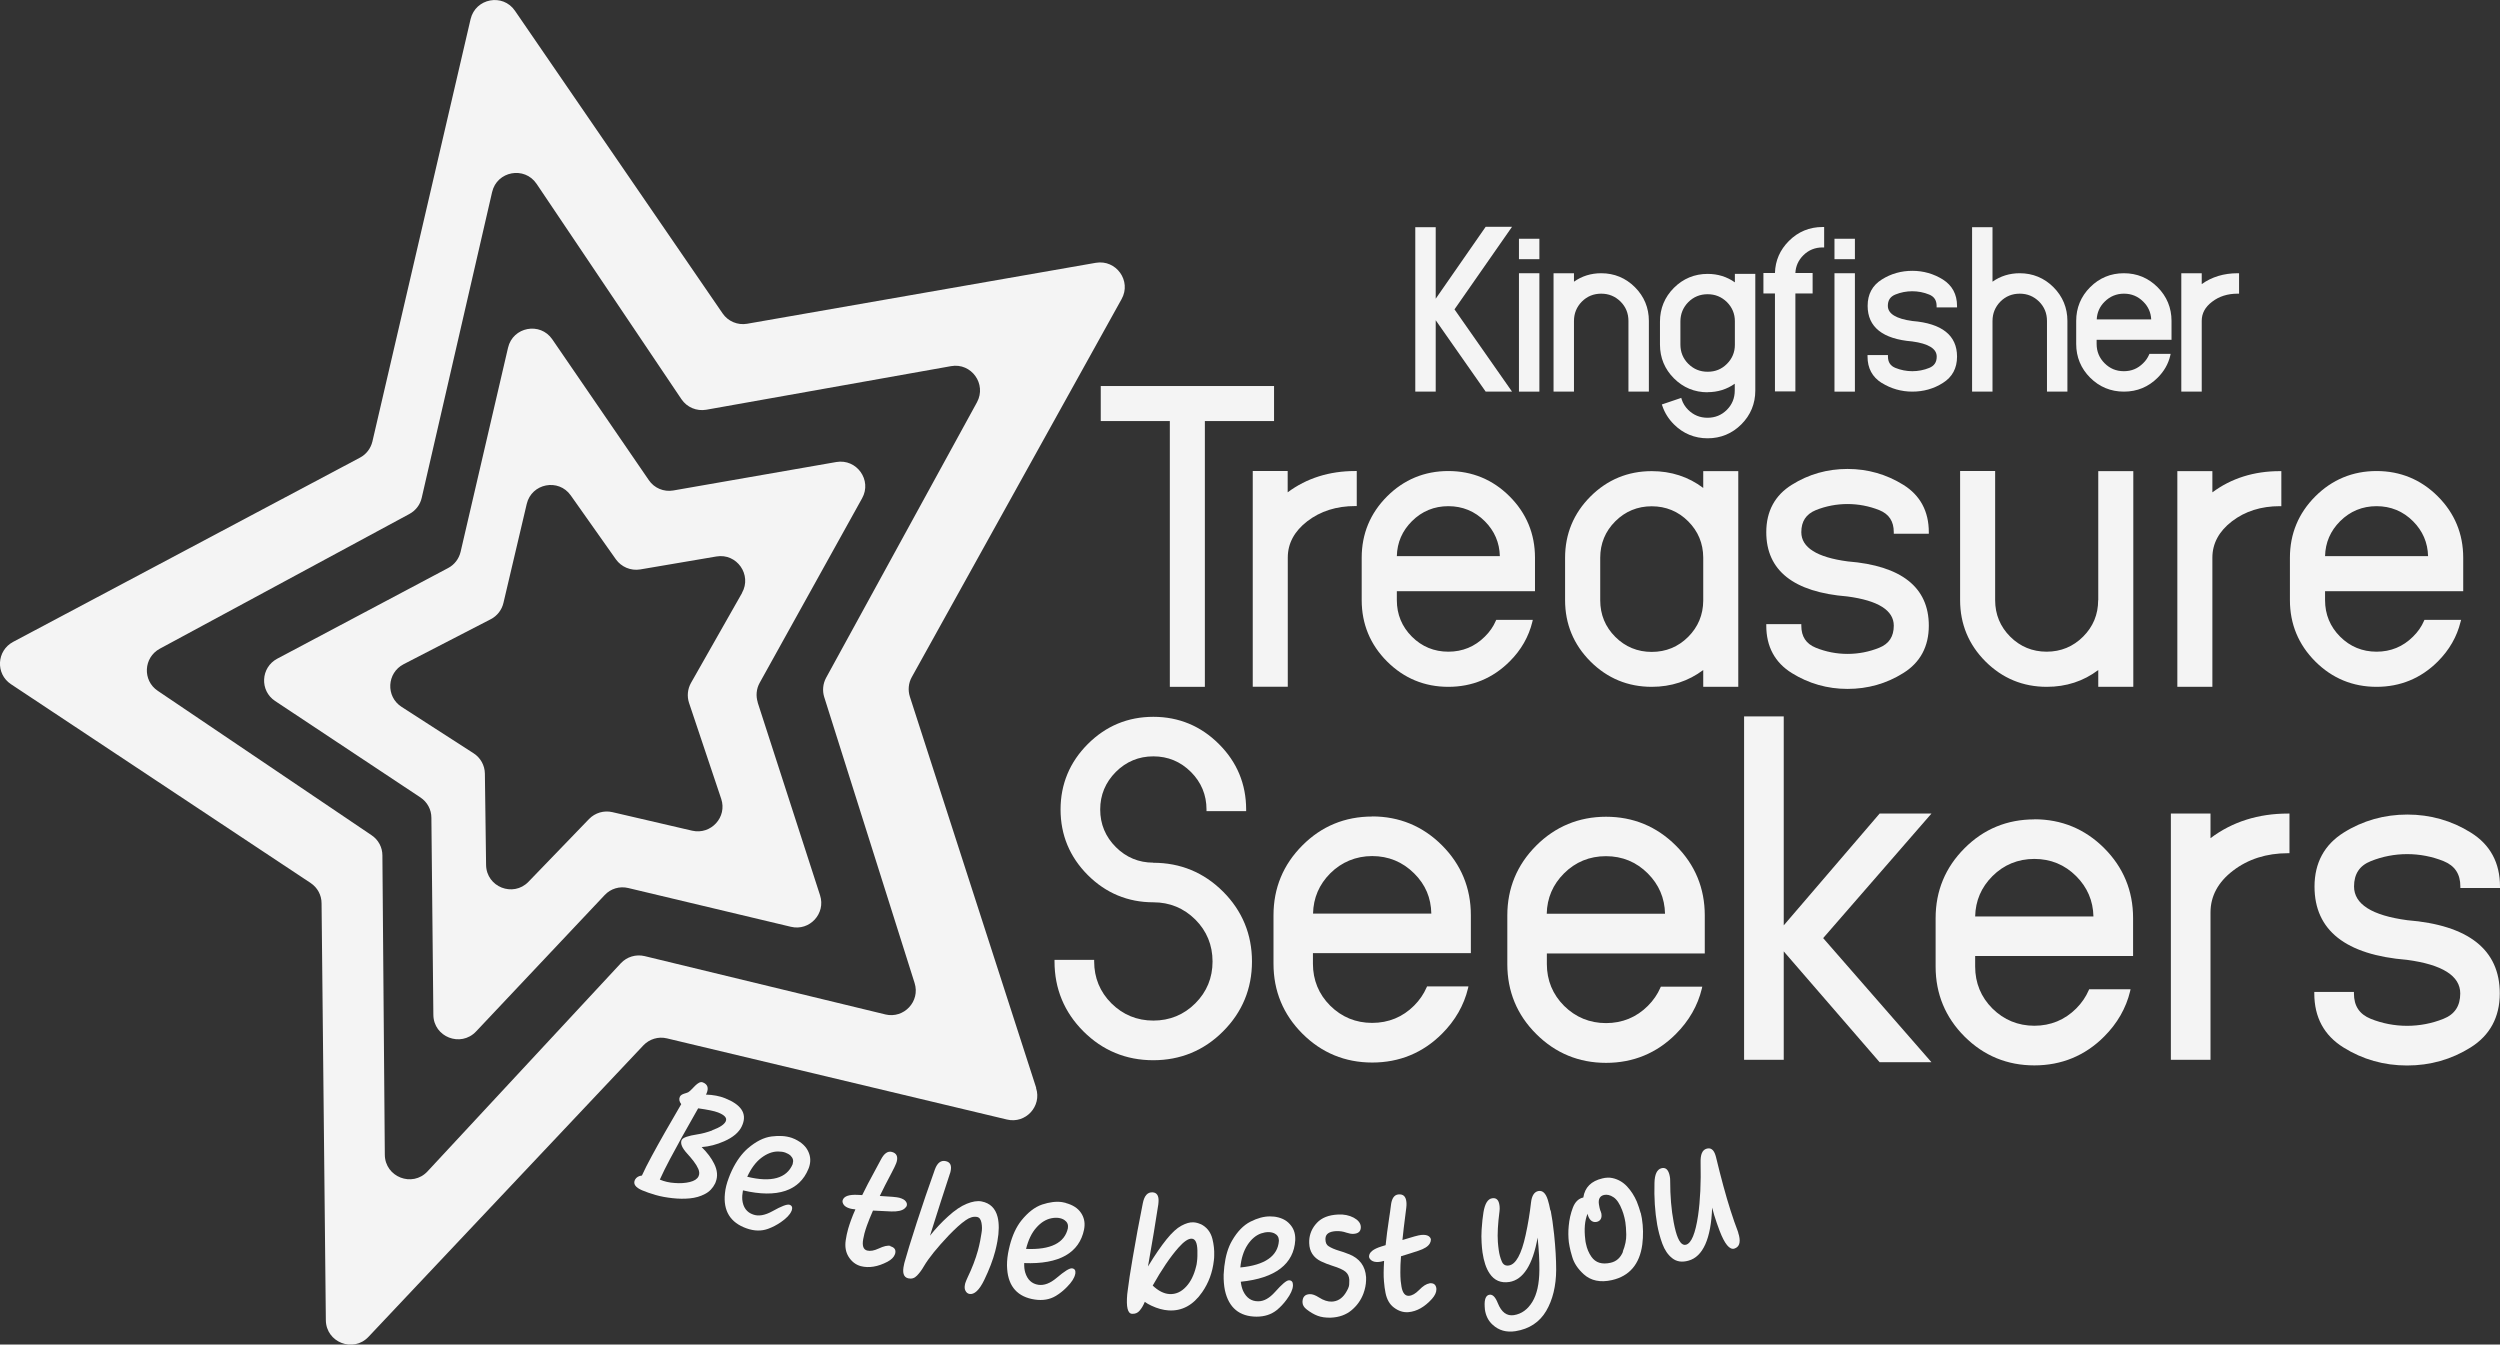 <?xml version="1.0" encoding="UTF-8"?> <svg xmlns="http://www.w3.org/2000/svg" xmlns:xlink="http://www.w3.org/1999/xlink" id="Layer_2" data-name="Layer 2" viewBox="0 0 227.64 122.43"><rect x="0" y="0" width="227.64" height="122.43" fill="#333333" stroke="none"/><defs><style> .cls-1 { fill: none; } .cls-1, .cls-2 { stroke-width: 0px; } .cls-3 { clip-path: url(#clippath-1); } .cls-4 { clip-path: url(#clippath); } .cls-2 { fill: #f4f4f4; } </style><clipPath id="clippath"><rect class="cls-1" width="227.64" height="122.43"></rect></clipPath><clipPath id="clippath-1"><rect class="cls-1" width="227.64" height="122.43"></rect></clipPath></defs><g id="Layer_1-2" data-name="Layer 1"><g id="TS_Logo_-_White" data-name="TS Logo - White"><g class="cls-4"><polygon class="cls-2" points="100.23 38.34 106.52 38.34 106.52 62.54 109.71 62.54 109.71 38.34 116.01 38.34 116.01 35.15 100.23 35.15 100.23 38.34"></polygon><g class="cls-3"><path class="cls-2" d="m114.07,42.89v19.64h3.19v-11.76c0-1.29.6-2.4,1.78-3.31,1.2-.92,2.66-1.38,4.36-1.38h.14v-3.19h-.14c-2.35,0-4.42.65-6.15,1.94v-1.94h-3.19Z"></path><path class="cls-2" d="m131.88,62.54c2.17,0,4.05-.78,5.58-2.31,1.05-1.04,1.74-2.26,2.07-3.61l.04-.18h-3.33l-.04.09c-.22.52-.56,1.01-1,1.44-.91.91-2.03,1.37-3.32,1.37s-2.41-.46-3.32-1.37c-.91-.91-1.37-2.03-1.37-3.32v-.82h12.58v-3.05c0-2.17-.78-4.05-2.31-5.58-1.53-1.53-3.41-2.31-5.58-2.31s-4.05.78-5.58,2.31c-1.53,1.53-2.31,3.41-2.31,5.58v3.87c0,2.17.78,4.05,2.31,5.58,1.53,1.53,3.41,2.31,5.58,2.31m-4.69-11.9c.03-1.24.49-2.3,1.37-3.18.91-.91,2.03-1.37,3.32-1.37s2.41.46,3.32,1.37c.88.88,1.34,1.95,1.37,3.18h-9.39Z"></path><path class="cls-2" d="m142.51,50.78v3.87c0,2.17.78,4.05,2.31,5.58,1.53,1.53,3.41,2.31,5.58,2.31,1.77,0,3.34-.52,4.69-1.53v1.53h3.19v-19.64h-3.19v1.53c-1.35-1.02-2.93-1.53-4.69-1.53-2.17,0-4.05.78-5.58,2.31-1.53,1.53-2.31,3.41-2.31,5.58m12.58,3.91c-.01,1.28-.47,2.39-1.37,3.29-.91.91-2.03,1.37-3.32,1.37s-2.41-.46-3.32-1.37c-.91-.91-1.37-2.03-1.37-3.33v-3.87c0-1.29.46-2.41,1.37-3.32s2.03-1.37,3.32-1.37,2.41.46,3.32,1.37c.9.9,1.36,2,1.37,3.29v3.95Z"></path><path class="cls-2" d="m160.83,48.46c0,3.49,2.49,5.46,7.38,5.85,2.81.37,4.23,1.27,4.23,2.66,0,.99-.43,1.65-1.32,2.01-1.84.75-3.94.75-5.78,0-.89-.36-1.32-1.02-1.32-2.01v-.14h-3.19v.14c0,1.9.78,3.36,2.33,4.32,1.53.95,3.23,1.44,5.07,1.44s3.54-.48,5.07-1.44c1.55-.96,2.33-2.42,2.33-4.32,0-3.49-2.49-5.46-7.38-5.85-2.81-.37-4.23-1.27-4.23-2.66,0-.99.43-1.64,1.32-2.01,1.84-.74,3.93-.74,5.78,0,.89.36,1.32,1.02,1.32,2.01v.14h3.19v-.14c0-1.9-.78-3.36-2.33-4.32-1.53-.95-3.23-1.44-5.07-1.44s-3.54.48-5.07,1.44c-1.55.96-2.33,2.42-2.33,4.32"></path><path class="cls-2" d="m191.05,54.65c0,1.3-.46,2.41-1.37,3.32-.91.91-2.03,1.37-3.32,1.37s-2.41-.46-3.32-1.37c-.91-.91-1.37-2.03-1.37-3.32v-11.76h-3.19v11.76c0,2.17.78,4.05,2.31,5.58,1.53,1.53,3.41,2.31,5.58,2.31,1.77,0,3.34-.51,4.69-1.53v1.53h3.19v-19.64h-3.19v11.76Z"></path><path class="cls-2" d="m201.45,44.84v-1.94h-3.19v19.64h3.19v-11.76c0-1.29.6-2.4,1.78-3.31,1.2-.92,2.66-1.38,4.36-1.38h.14v-3.19h-.14c-2.35,0-4.42.65-6.15,1.94"></path><path class="cls-2" d="m216.4,62.54c2.17,0,4.05-.78,5.58-2.31,1.04-1.04,1.74-2.26,2.07-3.61l.05-.18h-3.34l-.04.09c-.22.52-.56,1.01-1,1.44-.91.91-2.03,1.37-3.32,1.37s-2.41-.46-3.32-1.37c-.91-.91-1.37-2.03-1.37-3.32v-.82h12.58v-3.05c0-2.17-.78-4.05-2.31-5.58-1.53-1.53-3.41-2.31-5.58-2.31s-4.05.78-5.58,2.31c-1.53,1.53-2.31,3.41-2.31,5.58v3.87c0,2.17.78,4.05,2.31,5.58,1.53,1.53,3.41,2.31,5.58,2.31m-4.69-11.9c.03-1.24.49-2.3,1.37-3.18.91-.91,2.03-1.37,3.32-1.37s2.41.46,3.32,1.37c.88.88,1.34,1.95,1.37,3.18h-9.39Z"></path><polygon class="cls-2" points="130.73 29.16 135.28 35.66 137.68 35.66 132.44 28.17 137.68 20.65 135.28 20.65 130.73 27.2 130.73 20.69 128.87 20.69 128.87 35.66 130.73 35.66 130.73 29.16"></polygon><rect class="cls-2" x="138.31" y="21.74" width="1.86" height="1.86"></rect><rect class="cls-2" x="138.31" y="24.88" width="1.86" height="10.78"></rect><path class="cls-2" d="m143.32,29.22c0-.68.24-1.27.72-1.76.48-.48,1.07-.72,1.76-.72s1.27.24,1.76.72c.48.48.72,1.07.72,1.76v6.44h1.86v-6.44c0-1.19-.43-2.23-1.27-3.07-.84-.84-1.88-1.27-3.07-1.27-.93,0-1.76.26-2.48.77v-.77h-1.86v10.78h1.86v-6.44Z"></path><path class="cls-2" d="m155.48,35.71c.93,0,1.76-.26,2.48-.77v.62c0,.69-.24,1.28-.72,1.76-.48.48-1.07.72-1.76.72s-1.27-.24-1.76-.72c-.28-.28-.48-.6-.59-.95l-.04-.14-1.77.6.05.14c.21.62.56,1.18,1.05,1.67.84.84,1.88,1.27,3.07,1.27s2.23-.43,3.07-1.27c.84-.84,1.27-1.88,1.27-3.07v-10.63h-1.86v.77c-.72-.51-1.55-.77-2.48-.77-1.19,0-2.23.43-3.07,1.27-.84.84-1.27,1.88-1.27,3.07v2.1c0,1.19.43,2.23,1.27,3.07.84.84,1.87,1.27,3.07,1.27m2.48-4.32c0,.68-.25,1.26-.72,1.73-.49.49-1.06.72-1.76.72s-1.27-.24-1.76-.72c-.48-.48-.72-1.07-.72-1.76v-2.1c0-.68.24-1.27.72-1.76.48-.48,1.07-.72,1.76-.72s1.27.24,1.76.72c.47.47.72,1.06.72,1.73v2.14Z"></path><path class="cls-2" d="m161.62,35.64h1.86v-8.92h1.57v-1.86h-1.57c.03-.62.27-1.16.72-1.61.48-.48,1.07-.72,1.76-.72h.14v-1.86h-.14c-1.2,0-2.23.43-3.07,1.27-.81.81-1.24,1.79-1.27,2.92h-1.05v1.86h1.05v8.92Z"></path><rect class="cls-2" x="167.04" y="24.88" width="1.86" height="10.78"></rect><rect class="cls-2" x="167.04" y="21.74" width="1.86" height="1.86"></rect><path class="cls-2" d="m171.35,34.87c.84.52,1.77.79,2.78.79s1.95-.26,2.78-.79c.86-.54,1.29-1.34,1.29-2.4,0-1.93-1.37-3.02-4.06-3.24-1.48-.2-2.24-.66-2.24-1.38,0-.51.22-.84.68-1.03.98-.4,2.1-.4,3.08,0,.45.18.68.52.68,1.03v.14h1.86v-.14c0-1.05-.44-1.86-1.29-2.4-.84-.52-1.77-.79-2.78-.79s-1.94.26-2.78.79c-.86.54-1.29,1.34-1.29,2.4,0,1.93,1.37,3.02,4.06,3.24,1.48.2,2.23.66,2.23,1.38,0,.51-.22.84-.68,1.03-.98.4-2.1.4-3.08,0-.45-.18-.68-.52-.68-1.03v-.14h-1.86v.14c0,1.05.43,1.86,1.29,2.4"></path><path class="cls-2" d="m181.43,29.22c0-.68.24-1.27.72-1.76.48-.48,1.07-.72,1.76-.72s1.27.24,1.76.72c.48.48.72,1.07.72,1.76v6.44h1.86v-6.44c0-1.19-.43-2.23-1.27-3.07-.84-.84-1.88-1.27-3.07-1.27-.93,0-1.76.26-2.48.77v-4.96h-1.86v14.97h1.86v-6.44Z"></path><path class="cls-2" d="m193.4,35.66c1.2,0,2.23-.43,3.07-1.27.58-.58.96-1.24,1.14-1.99l.04-.18h-1.93l-.04.09c-.12.27-.29.53-.53.76-.49.49-1.06.73-1.76.73s-1.27-.24-1.76-.73c-.48-.48-.72-1.07-.72-1.75v-.38h6.82v-1.72c0-1.19-.43-2.23-1.27-3.07-.84-.84-1.87-1.27-3.07-1.27s-2.23.43-3.07,1.27c-.84.84-1.27,1.88-1.27,3.07v2.1c0,1.19.43,2.23,1.27,3.07.84.84,1.88,1.27,3.07,1.27m-2.47-6.58c.03-.62.27-1.17.72-1.61.48-.48,1.07-.73,1.76-.73s1.27.24,1.76.73c.45.44.69.99.72,1.61h-4.95Z"></path><path class="cls-2" d="m200.48,29.22c0-.69.31-1.26.94-1.74.63-.49,1.42-.74,2.32-.74h.14v-1.86h-.14c-1.24,0-2.34.33-3.26.99v-.99h-1.86v10.78h1.86v-6.44Z"></path><path class="cls-2" d="m94.35,99.05l-11.5-35.61c-.19-.59-.13-1.24.17-1.78l19.11-34.43c.92-1.65-.49-3.62-2.35-3.3l-31.75,5.55c-.86.15-1.74-.22-2.23-.94L46.89.98c-1.1-1.61-3.59-1.14-4.04.76l-8.94,38.46c-.15.63-.56,1.17-1.13,1.47L1.19,58.45c-1.5.8-1.61,2.91-.19,3.85l27.28,18.1c.62.41,1,1.1,1,1.85l.39,37.96c.02,2.02,2.49,2.99,3.88,1.52l25.03-26.54c.55-.58,1.37-.83,2.15-.64l30.96,7.39c1.7.41,3.19-1.21,2.65-2.87m-13.72-6.7l-21.92-5.31c-.79-.19-1.62.06-2.17.65l-17.6,18.95c-1.38,1.49-3.87.52-3.89-1.51l-.22-27.26c0-.74-.37-1.43-.99-1.84l-19.47-13.15c-1.4-.94-1.29-3.03.19-3.83l22.73-12.27c.57-.31.98-.84,1.12-1.47l6.41-27.84c.44-1.91,2.95-2.38,4.05-.75l13.19,19.61c.5.74,1.38,1.11,2.26.96l22.29-3.97c1.85-.33,3.26,1.63,2.36,3.29l-13.74,25.09c-.29.54-.35,1.17-.17,1.75l8.23,26.04c.53,1.67-.97,3.27-2.67,2.86"></path><path class="cls-2" d="m69,63.96c-.19-.59-.13-1.24.17-1.78l9.33-16.81c.92-1.65-.49-3.62-2.35-3.3l-14.84,2.59c-.86.15-1.74-.21-2.23-.94l-8.79-12.82c-1.1-1.61-3.59-1.14-4.03.76l-4.32,18.59c-.15.63-.56,1.17-1.13,1.47l-15.57,8.26c-1.5.8-1.61,2.91-.19,3.85l13.23,8.78c.62.41,1,1.1,1,1.85l.18,17.95c.02,2.02,2.49,2.98,3.88,1.52l11.72-12.43c.55-.59,1.37-.83,2.15-.64l14.81,3.53c1.7.41,3.19-1.21,2.65-2.87l-5.68-17.56Zm-1.43-9.97l-4.65,8.19c-.31.55-.38,1.21-.18,1.82l2.93,8.74c.56,1.66-.93,3.29-2.64,2.9l-7.27-1.69c-.77-.18-1.57.06-2.12.62l-5.52,5.72c-1.39,1.44-3.83.48-3.86-1.53l-.11-8.32c-.01-.75-.4-1.45-1.03-1.85l-6.56-4.23c-1.45-.94-1.34-3.09.19-3.88l7.94-4.1c.58-.3,1-.84,1.15-1.48l2.12-9.01c.44-1.88,2.9-2.36,4.01-.78l4.11,5.82c.5.7,1.36,1.06,2.21.92l6.94-1.18c1.86-.32,3.26,1.67,2.33,3.32"></path><path class="cls-2" d="m67.54,102.56c.03-.06.05-.12.08-.18.39-1.02-.15-1.8-1.6-2.38-.5-.2-1.08-.31-1.74-.33.02-.05.05-.09.07-.14.19-.47.08-.8-.35-.97-.45-.19-.95.67-1.34.9-.15.09-.61.13-.74.38,0,.02-.01.02-.02.04-.09.2-.05.43.13.66-1.08,1.85-1.98,3.42-2.68,4.72-.37.68-.67,1.27-.9,1.78-.29.03-.51.16-.63.38-.01.02-.01.03-.02.05-.15.35.07.66.68.92.33.14.73.28,1.21.42.48.14,1,.23,1.54.29.54.06,1.07.07,1.58.02.51-.05.97-.18,1.38-.4.41-.21.71-.53.92-.95.02-.05.05-.1.06-.15.2-.51.15-1.07-.14-1.65-.25-.51-.63-1.02-1.14-1.52.69-.05,1.37-.23,2.05-.53.82-.36,1.35-.82,1.61-1.37m-2.69.38c-.49.18-.94.3-1.35.36-.84.13-1.32.29-1.43.5,0,.02-.01.02-.02.04-.12.3.04.7.51,1.21.2.22.4.45.59.7.19.25.33.48.43.71.09.23.11.44.03.62,0,.02-.01.03-.02.05-.12.24-.38.41-.79.51-.41.1-.87.13-1.37.09-.51-.03-.96-.14-1.36-.31.26-.58.57-1.2.92-1.86.6-1.13,1.45-2.68,2.57-4.63.85.12,1.46.24,1.82.38.58.23.82.49.7.78,0,.01,0,.02-.01.03-.14.29-.55.56-1.22.8"></path><path class="cls-2" d="m72.42,103.74c-.1-.05-.21-.09-.32-.13-.53-.18-1.14-.22-1.84-.13-.71.09-1.42.45-2.16,1.08-.55.48-1.04,1.14-1.45,2-.11.24-.21.46-.29.69-.19.5-.31.97-.35,1.41-.17,1.59.49,2.67,1.97,3.19.7.25,1.36.26,1.96.04.41-.15.79-.35,1.17-.61.5-.35.82-.68.95-.99.02-.03.03-.06.04-.09.08-.26.01-.43-.21-.5-.22-.07-.74.13-1.56.59-.67.37-1.26.48-1.75.3-.59-.2-.92-.66-.99-1.35-.02-.25,0-.53.06-.85,3.15.74,5.15.03,5.96-1.95.03-.06.05-.13.07-.19.15-.47.13-.92-.06-1.35-.21-.49-.61-.87-1.21-1.16m-.22,2.22s-.01.04-.02.06c-.54,1.26-1.92,1.67-4.13,1.13.35-.76.78-1.34,1.28-1.72s1.01-.58,1.52-.58c.25,0,.48.03.67.1.19.07.35.16.48.28.22.22.28.46.19.73"></path><path class="cls-2" d="m81.09,113.45c-.26-.07-.62.02-1.09.24-.41.19-.75.25-1.04.18-.35-.09-.47-.44-.36-1.04.03-.16.07-.33.11-.51.06-.23.14-.47.23-.73.14-.39.32-.84.55-1.36.66.03,1,.05,1.66.08.58.02.99-.07,1.22-.27.1-.09.17-.17.2-.26,0-.01,0-.02,0-.03.03-.11,0-.23-.09-.35-.1-.15-.31-.26-.6-.34-.23-.06-.82-.11-1.77-.16.31-.63.65-1.32,1.05-2.06.24-.46.39-.76.44-.91.02-.05.03-.1.05-.15.13-.48-.02-.78-.44-.89-.38-.1-.71.14-1,.7-.16.31-.35.67-.58,1.08-.43.77-.8,1.5-1.12,2.15-.16-.01-.24-.01-.41-.02-.77-.04-1.23.11-1.36.46,0,.01,0,.02-.01.03-.04.12,0,.26.09.4.1.15.29.27.57.35.1.03.27.06.5.08-.16.35-.29.68-.4.98-.1.27-.18.53-.26.79-.1.35-.17.69-.22,1.03-.09.59,0,1.09.25,1.5.28.45.65.74,1.12.87.73.19,1.55.06,2.43-.4.36-.19.58-.42.67-.66.01-.03.02-.05.03-.08.09-.35-.06-.57-.44-.67"></path><path class="cls-2" d="m89.39,109.4c-.39-.08-.84,0-1.36.21-.52.21-1.09.59-1.69,1.14-.61.55-1.16,1.14-1.66,1.77.69-2.2,1.3-4.09,1.82-5.67,0-.02.01-.03.02-.05.02-.06.03-.11.04-.16.11-.51-.03-.82-.44-.91-.44-.1-.77.15-.99.75-.57,1.59-1.12,3.19-1.64,4.8-.55,1.7-.93,2.94-1.14,3.71-.01.06-.02.08-.03.14-.18.75-.05,1.17.38,1.27.31.07.57-.01.8-.25.23-.24.44-.52.62-.84.46-.78,1.22-1.71,2.26-2.81.6-.62,1.11-1.09,1.55-1.39.37-.26.71-.36,1.03-.3.22.04.35.22.41.54.06.32.06.63,0,.94-.05.32-.09.55-.12.7-.06.31-.13.59-.2.86-.22.8-.54,1.63-.95,2.48-.09.19-.16.37-.21.52-.01.05-.02.09-.03.14-.04.22-.03.4.05.54.08.16.2.26.36.29.44.08.9-.34,1.35-1.27.46-.95.79-1.82,1-2.62.08-.32.15-.62.2-.91.16-.88.16-1.62.02-2.2-.2-.8-.69-1.27-1.45-1.42"></path><path class="cls-2" d="m97.04,109.53c-.11-.03-.22-.05-.33-.07-.54-.08-1.15,0-1.82.22-.67.23-1.3.72-1.9,1.47-.45.57-.8,1.32-1.04,2.24-.06.25-.12.5-.16.73-.09.53-.12,1.01-.08,1.45.12,1.6.97,2.53,2.51,2.76.73.11,1.37,0,1.92-.33.37-.22.71-.5,1.02-.82.43-.43.67-.82.74-1.15,0-.03.01-.07.02-.09.03-.27-.07-.42-.3-.45-.23-.03-.69.26-1.41.87-.58.49-1.13.7-1.65.63-.61-.09-1.01-.47-1.21-1.13-.07-.24-.1-.52-.09-.85,3.2.13,5.02-.94,5.45-3.05.01-.07.02-.13.03-.2.06-.48-.04-.92-.3-1.31-.29-.44-.76-.74-1.4-.91m.2,2.22s0,.04,0,.07c-.29,1.34-1.56,1.99-3.81,1.89.2-.81.51-1.46.93-1.93.42-.48.88-.76,1.37-.86.25-.05.47-.06.67-.03.2.03.37.09.52.19.25.17.36.4.32.68"></path><path class="cls-2" d="m109.33,111.47c-.22-.1-.44-.16-.66-.17-.33-.02-.69.09-1.1.31-.41.22-.86.63-1.35,1.24s-1.06,1.43-1.69,2.47c.4-2.25.71-4.14.94-5.65.01-.08.02-.15.02-.22.04-.56-.14-.85-.53-.88-.46-.03-.76.29-.9.99-.33,1.65-.64,3.31-.92,4.97-.22,1.26-.37,2.27-.46,3.01-.01.11-.03.22-.04.32-.1,1.15.04,1.74.43,1.77.28.02.52-.07.7-.29.19-.22.34-.48.47-.8.16.12.36.24.6.35.55.26,1.08.4,1.56.43,1.22.08,2.25-.48,3.06-1.65.6-.86.95-1.83,1.07-2.9.02-.15.03-.3.03-.45.02-.51-.04-1.01-.16-1.5-.16-.64-.52-1.09-1.07-1.36m-.3,2.92c0,.17-.02.34-.04.51-.02.18-.04.31-.07.4-.19.8-.5,1.42-.91,1.86-.45.49-.96.72-1.54.68-.49-.03-1-.29-1.51-.77.82-1.46,1.6-2.61,2.35-3.46.49-.55.89-.83,1.21-.81.32.02.49.37.51,1.06,0,.18,0,.36,0,.53"></path><path class="cls-2" d="m115.97,110.78c-.11-.01-.23-.02-.34-.02-.55,0-1.14.16-1.77.48-.63.32-1.19.89-1.67,1.72-.37.63-.6,1.42-.71,2.36-.03.26-.05.51-.06.74-.01.53.03,1.02.12,1.45.35,1.56,1.31,2.37,2.87,2.38.74,0,1.35-.2,1.85-.6.33-.27.63-.59.9-.96.36-.49.55-.91.57-1.25,0-.03,0-.07,0-.09,0-.27-.13-.41-.36-.41-.23,0-.65.36-1.27,1.06-.51.57-1.02.86-1.55.85-.61,0-1.07-.32-1.36-.95-.1-.23-.17-.5-.21-.83,3.18-.32,4.83-1.64,4.96-3.78,0-.07,0-.14,0-.2-.01-.49-.17-.91-.49-1.26-.35-.4-.86-.63-1.51-.7m-3,4.64c.08-.83.3-1.51.65-2.05.35-.53.76-.88,1.24-1.05.24-.08.46-.12.66-.12.2,0,.38.04.54.11.27.13.41.34.42.63v.07c-.1,1.36-1.26,2.2-3.51,2.41"></path><path class="cls-2" d="m122.8,114.19c-.29-.12-.58-.22-.86-.3-.4-.12-.73-.26-.97-.42-.18-.11-.27-.31-.28-.59,0-.03,0-.07,0-.11.02-.42.35-.64.99-.67.31-.01.61.03.92.14.24.08.45.12.63.11.45-.02.67-.22.68-.58,0-.03,0-.04,0-.07-.02-.33-.24-.6-.64-.82-.42-.22-.89-.32-1.43-.29-.85.04-1.49.29-1.93.76-.44.47-.67,1.01-.7,1.62,0,.08,0,.15,0,.22.02.76.38,1.32,1.07,1.66.34.16.69.3,1.05.41.58.18.98.36,1.19.54.21.18.32.42.34.71,0,.04,0,.09,0,.14,0,.01,0,.12-.01.32-.01.2-.13.47-.36.82-.31.46-.72.71-1.23.73-.35.01-.74-.11-1.16-.38-.33-.21-.6-.31-.83-.3-.42.01-.65.23-.67.67,0,.02,0,.04,0,.06,0,.25.13.47.38.66.33.26.66.45,1,.58.34.13.74.18,1.19.17.76-.03,1.4-.26,1.9-.68.5-.42.86-.93,1.08-1.52.15-.41.23-.81.24-1.21,0-.1,0-.19,0-.28-.07-1.01-.59-1.71-1.57-2.1"></path><path class="cls-2" d="m130.15,116.87c-.27.03-.58.23-.94.6-.32.32-.62.5-.91.52-.35.03-.59-.25-.69-.85-.03-.16-.05-.33-.07-.52-.02-.24-.03-.49-.03-.77,0-.41.01-.9.06-1.46.64-.2.95-.29,1.58-.5.55-.18.9-.4,1.05-.68.06-.11.09-.22.09-.32,0-.01,0-.02,0-.03-.01-.11-.08-.21-.2-.3-.15-.1-.38-.14-.68-.11-.24.02-.81.18-1.71.46.07-.69.16-1.47.27-2.3.07-.51.11-.85.1-1.01,0-.05,0-.11-.01-.16-.05-.5-.29-.72-.72-.68-.39.03-.62.37-.69,1.01-.04.35-.1.75-.17,1.21-.13.87-.24,1.68-.31,2.4-.16.05-.23.07-.39.12-.74.23-1.11.53-1.12.9,0,.01,0,.02,0,.03.01.13.09.24.22.34.15.11.36.16.65.14.1,0,.27-.04.5-.1-.02.39-.04.74-.04,1.05,0,.28,0,.56.03.83.03.36.07.71.14,1.04.12.59.37,1.03.75,1.32.42.32.86.47,1.34.43.76-.07,1.47-.47,2.14-1.21.27-.31.4-.59.4-.85,0-.03,0-.06,0-.09-.04-.36-.25-.52-.64-.48"></path><path class="cls-2" d="m141.17,110.22c-.07-.38-.15-.7-.23-.96-.19-.61-.48-.88-.86-.81-.37.07-.6.42-.67,1.04-.11.97-.27,1.96-.49,2.96-.38,1.76-.9,2.69-1.53,2.78-.31.05-.53-.08-.65-.39-.13-.31-.22-.64-.27-1.01-.03-.22-.06-.47-.08-.74-.05-.71,0-1.65.15-2.8.02-.16.02-.3.01-.42,0-.05-.01-.11-.02-.16-.07-.46-.29-.66-.66-.6-.4.06-.66.49-.79,1.27-.07.42-.13.96-.17,1.6-.02.4-.03.8,0,1.19.02.3.04.59.08.86.12.82.33,1.46.65,1.93.42.63,1.02.89,1.8.77,1.25-.2,2.13-1.55,2.57-4.04.12,1.15.17,2.13.16,2.96-.01,1.24-.22,2.2-.64,2.89-.42.69-.98,1.1-1.68,1.21-.64.1-1.13-.26-1.46-1.08-.22-.56-.47-.82-.76-.78-.33.05-.48.41-.44,1.08,0,.1.01.19.02.27.08.56.31,1.03.7,1.38.56.52,1.25.72,2.09.59,1.25-.2,2.19-.82,2.79-1.84.6-1.02.9-2.28.91-3.74,0-.93-.06-2.01-.19-3.25-.09-.87-.2-1.59-.31-2.16"></path><path class="cls-2" d="m149.39,110.45c-.09-.34-.21-.68-.35-1.04-.22-.51-.51-.97-.89-1.38-.38-.4-.82-.65-1.33-.76-.28-.06-.59-.05-.91.03-1.02.24-1.6.81-1.74,1.74-.43.09-.75.4-.95.92-.2.52-.33,1.09-.38,1.68-.05.5-.04.98.01,1.46.02.12.04.25.07.41.05.27.13.58.24.94.16.56.51,1.09,1.05,1.58.65.59,1.52.77,2.57.53,1.59-.36,2.52-1.45,2.76-3.24.1-.8.09-1.6-.04-2.39-.03-.16-.06-.32-.1-.48m-1.61,3.51c-.23.56-.6.9-1.13,1.02-.79.18-1.37,0-1.75-.54-.24-.34-.41-.74-.5-1.19-.03-.12-.05-.24-.06-.36-.12-.97-.05-1.76.21-2.38,0,.01,0,.02,0,.03.11.51.41.78.77.73.36-.05.55-.32.49-.71,0-.03,0-.07-.02-.1-.02-.09-.05-.17-.09-.26-.02-.06-.04-.13-.06-.22-.02-.09-.04-.2-.06-.32-.07-.48.09-.76.46-.85.27-.06.56,0,.86.2.3.19.57.59.79,1.17.08.22.16.44.21.67.03.15.07.3.09.45.04.26.07.63.08,1.11.01.48-.09,1-.32,1.56"></path><path class="cls-2" d="m158.28,112.25c-.02-.05-.02-.08-.04-.13-.22-.57-.44-1.2-.66-1.89-.44-1.38-.88-3.01-1.33-4.88-.01-.06-.03-.12-.05-.17-.16-.51-.44-.7-.82-.58-.38.12-.55.53-.53,1.25.04,1.84-.03,3.45-.23,4.83-.24,1.63-.61,2.53-1.1,2.66-.37.1-.68-.3-.93-1.2-.07-.25-.13-.53-.19-.84-.22-1.16-.32-2.41-.32-3.78,0-.16-.01-.31-.04-.43-.01-.06-.03-.12-.04-.17-.13-.46-.37-.64-.73-.54-.39.11-.6.55-.62,1.32-.04,1.35.04,2.63.25,3.83.05.27.11.54.18.81.08.31.18.62.29.92.21.56.5,1,.9,1.31.39.31.88.39,1.48.22,1.31-.36,2.05-1.99,2.15-4.83.06.23.12.46.19.69.15.49.32.97.49,1.42.46,1.2.91,1.76,1.35,1.62.43-.14.57-.53.42-1.18-.02-.08-.04-.16-.07-.24"></path><path class="cls-2" d="m105.02,78.55c-1.33,0-2.48-.48-3.42-1.42-.94-.94-1.42-2.09-1.42-3.42s.48-2.47,1.42-3.42c.94-.94,2.09-1.42,3.42-1.42s2.48.48,3.42,1.42c.94.94,1.42,2.09,1.42,3.42v.15h3.61v-.15c0-2.31-.83-4.32-2.48-5.96-1.64-1.64-3.65-2.48-5.97-2.48s-4.32.83-5.97,2.48c-1.64,1.64-2.48,3.65-2.48,5.96s.83,4.32,2.48,5.97c1.64,1.64,3.65,2.48,5.97,2.48,1.49,0,2.77.53,3.82,1.57,1.04,1.04,1.57,2.33,1.57,3.82s-.53,2.77-1.57,3.81c-1.04,1.04-2.33,1.57-3.82,1.57s-2.77-.53-3.82-1.57c-1.04-1.04-1.57-2.33-1.57-3.81v-.15h-3.61v.15c0,2.48.89,4.62,2.63,6.36,1.75,1.75,3.89,2.63,6.36,2.63s4.62-.88,6.36-2.63c1.75-1.75,2.63-3.89,2.63-6.36s-.89-4.62-2.63-6.36c-1.75-1.75-3.89-2.63-6.36-2.63"></path><path class="cls-2" d="m124.95,74.35c-2.48,0-4.62.88-6.36,2.63-1.75,1.75-2.63,3.89-2.63,6.36v4.42c0,2.48.89,4.62,2.63,6.36,1.75,1.75,3.89,2.63,6.36,2.63s4.62-.88,6.36-2.63c1.19-1.19,1.99-2.58,2.36-4.12l.04-.18h-3.77l-.04.09c-.26.6-.64,1.16-1.14,1.66-1.04,1.04-2.33,1.57-3.82,1.57s-2.77-.53-3.82-1.57c-1.04-1.04-1.57-2.33-1.57-3.82v-.96h14.38v-3.46c0-2.48-.89-4.62-2.63-6.36-1.75-1.75-3.89-2.63-6.36-2.63m0,3.61c1.49,0,2.77.53,3.82,1.57s1.54,2.24,1.57,3.67h-10.77c.03-1.43.56-2.66,1.57-3.67s2.33-1.57,3.82-1.57"></path><path class="cls-2" d="m155,89.84h-3.77l-.04.09c-.26.6-.64,1.16-1.14,1.66-1.04,1.04-2.33,1.57-3.81,1.57s-2.77-.53-3.82-1.57c-1.04-1.04-1.57-2.33-1.57-3.81v-.96h14.38v-3.46c0-2.48-.88-4.62-2.63-6.36-1.75-1.75-3.89-2.63-6.36-2.63s-4.62.89-6.36,2.63c-1.75,1.75-2.63,3.89-2.63,6.36v4.43c0,2.48.88,4.62,2.63,6.36,1.75,1.75,3.89,2.63,6.36,2.63s4.62-.88,6.36-2.63c1.19-1.19,1.99-2.58,2.36-4.12l.04-.18Zm-14.16-6.64c.03-1.43.56-2.66,1.57-3.67,1.04-1.04,2.33-1.57,3.82-1.57s2.77.53,3.81,1.57c1.01,1.01,1.54,2.24,1.57,3.67h-10.77Z"></path><polygon class="cls-2" points="175.87 74.08 171.15 74.08 162.42 84.26 162.42 65.23 158.81 65.23 158.81 96.5 162.42 96.5 162.42 86.63 171.15 96.72 175.87 96.72 166.01 85.42 175.87 74.08"></polygon><path class="cls-2" d="m185.24,74.61c-2.48,0-4.62.88-6.36,2.63-1.75,1.75-2.63,3.89-2.63,6.36v4.42c0,2.48.89,4.62,2.63,6.36,1.75,1.75,3.89,2.63,6.36,2.63s4.62-.88,6.36-2.63c1.19-1.19,1.99-2.58,2.36-4.12l.04-.18h-3.77l-.04.09c-.26.6-.64,1.16-1.14,1.66-1.04,1.04-2.33,1.57-3.81,1.57s-2.77-.53-3.82-1.57c-1.04-1.04-1.57-2.33-1.57-3.82v-.96h14.38v-3.46c0-2.48-.89-4.62-2.63-6.36-1.75-1.75-3.89-2.63-6.36-2.63m0,3.61c1.49,0,2.77.53,3.81,1.57,1.01,1.01,1.54,2.24,1.57,3.67h-10.77c.03-1.43.56-2.66,1.57-3.67,1.04-1.04,2.33-1.57,3.82-1.57"></path><path class="cls-2" d="m201.28,76.32v-2.24h-3.61v22.42h3.61v-13.42c0-1.48.69-2.76,2.05-3.8,1.37-1.05,3.05-1.59,5-1.59h.14v-3.61h-.14c-2.7,0-5.07.75-7.05,2.24"></path><path class="cls-2" d="m227.64,80.87v-.14c0-2.17-.89-3.82-2.66-4.92-1.74-1.09-3.69-1.64-5.78-1.64s-4.05.55-5.79,1.64c-1.76,1.1-2.66,2.76-2.66,4.92,0,3.98,2.84,6.22,8.42,6.67,3.22.43,4.85,1.46,4.85,3.06,0,1.14-.5,1.9-1.53,2.31-2.11.85-4.51.85-6.62,0-1.03-.42-1.53-1.17-1.53-2.31v-.14h-3.61v.14c0,2.17.89,3.82,2.66,4.92,1.74,1.09,3.69,1.64,5.79,1.64s4.04-.55,5.78-1.64c1.76-1.1,2.66-2.76,2.66-4.92,0-3.98-2.84-6.22-8.42-6.67-3.22-.43-4.85-1.46-4.85-3.07,0-1.14.5-1.9,1.53-2.31,2.11-.85,4.51-.85,6.62,0,1.03.42,1.53,1.17,1.53,2.31v.14h3.61Z"></path></g></g></g></g></svg> 